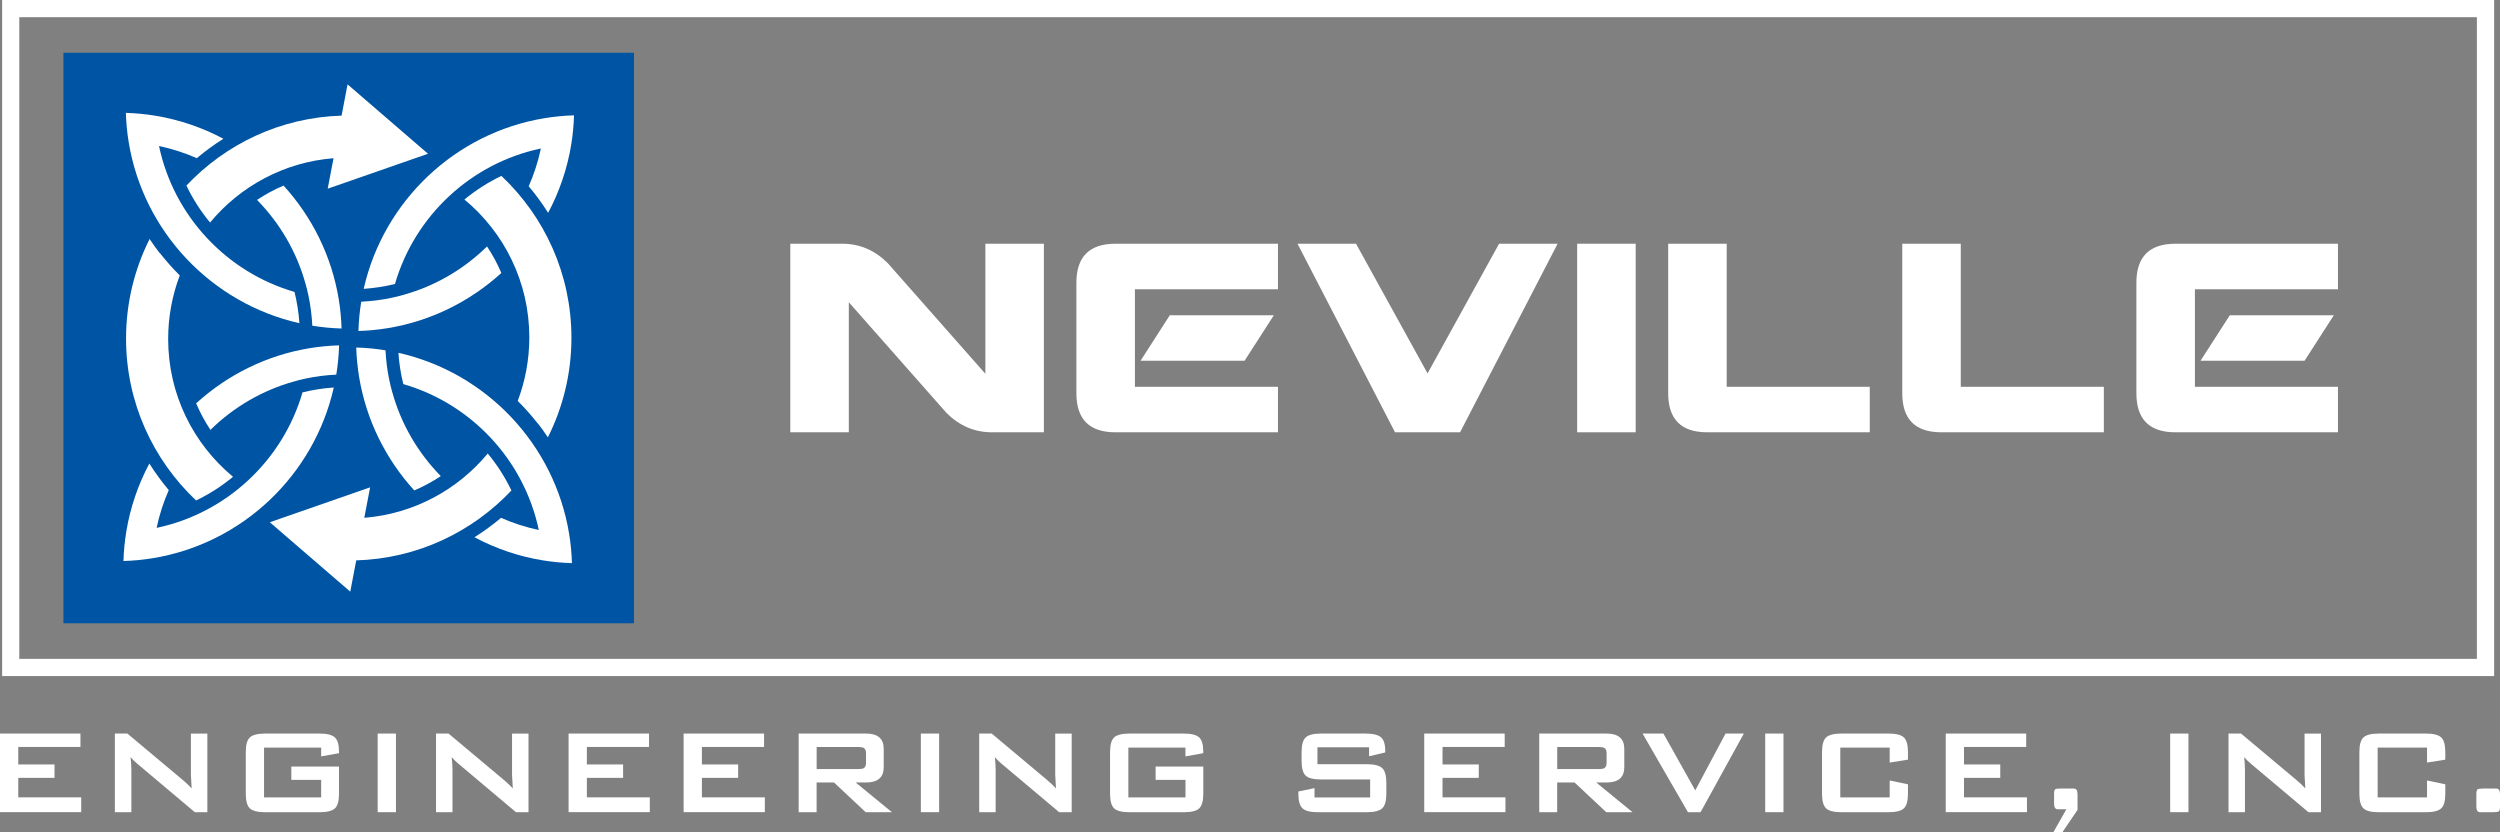 <svg xmlns="http://www.w3.org/2000/svg" id="Layer_2" width="588.26" height="195.8" viewBox="0 0 588.26 195.8"><rect x="0" y="0" width="588.26" height="195.8" fill="#808080" stroke="none"/><defs><style>.cls-1{fill:#0054a4;}.cls-2{fill:#fff;}</style></defs><g id="Layer_1-2"><rect class="cls-1" x="14.93" y="12.41" width="134.25" height="134.25"></rect><path class="cls-2" d="M0,191.11v-18.5h18.93v3.15H4.3v4.12h8.53v3.15H4.3v4.59h14.81v3.48H0Z"></path><path class="cls-2" d="M27.03,191.11v-18.5h2.94l13.01,10.9c.93.79,1.64,1.46,2.12,2.01-.12-1.72-.18-2.79-.18-3.19v-9.71h3.87v18.5h-2.94l-13.58-11.44c-.57-.48-1.09-.98-1.54-1.51.12,1.2.18,2.18.18,2.94v10h-3.88Z"></path><path class="cls-2" d="M75.57,175.91h-13.44v11.72h13.44v-4.12h-7.02v-3.15h11.22v6.38c0,1.72-.32,2.88-.97,3.48-.65.6-1.85.9-3.62.9h-12.76c-1.77,0-2.98-.3-3.62-.9-.65-.6-.97-1.76-.97-3.48v-9.75c0-1.72.32-2.88.97-3.48.65-.6,1.85-.9,3.62-.9h12.76c1.72,0,2.92.29,3.58.88.67.59,1,1.69,1,3.31v.43l-4.19.75v-2.07Z"></path><path class="cls-2" d="M88.87,191.11v-18.5h4.3v18.5h-4.3Z"></path><path class="cls-2" d="M102.6,191.11v-18.5h2.94l13.01,10.9c.93.79,1.64,1.46,2.12,2.01-.12-1.72-.18-2.79-.18-3.19v-9.71h3.87v18.5h-2.94l-13.59-11.44c-.57-.48-1.09-.98-1.54-1.51.12,1.2.18,2.18.18,2.94v10h-3.87Z"></path><path class="cls-2" d="M133.79,191.11v-18.5h18.93v3.15h-14.63v4.12h8.53v3.15h-8.53v4.59h14.81v3.48h-19.11Z"></path><path class="cls-2" d="M160.86,191.11v-18.5h18.93v3.15h-14.63v4.12h8.53v3.15h-8.53v4.59h14.81v3.48h-19.11Z"></path><path class="cls-2" d="M187.93,191.11v-18.5h15.85c2.77,0,4.16,1.2,4.16,3.58v4.34c0,2.39-1.39,3.59-4.16,3.59h-2.44l8.53,6.99h-6.17l-7.46-6.99h-4.09v6.99h-4.22ZM201.84,175.77h-9.68v5.2h9.68c.67,0,1.13-.07,1.4-.22.36-.22.54-.64.54-1.26v-2.24c0-.62-.18-1.05-.54-1.26-.27-.15-.73-.22-1.4-.22Z"></path><path class="cls-2" d="M216.68,191.11v-18.5h4.3v18.5h-4.3Z"></path><path class="cls-2" d="M230.41,191.11v-18.5h2.94l13.01,10.9c.93.79,1.64,1.46,2.12,2.01-.12-1.72-.18-2.79-.18-3.19v-9.71h3.87v18.5h-2.94l-13.59-11.44c-.57-.48-1.09-.98-1.54-1.51.12,1.2.18,2.18.18,2.94v10h-3.87Z"></path><path class="cls-2" d="M278.95,175.91h-13.44v11.72h13.44v-4.12h-7.03v-3.15h11.22v6.38c0,1.72-.32,2.88-.97,3.48-.65.6-1.85.9-3.62.9h-12.76c-1.77,0-2.98-.3-3.62-.9-.65-.6-.97-1.76-.97-3.48v-9.75c0-1.72.32-2.88.97-3.48.65-.6,1.85-.9,3.62-.9h12.76c1.72,0,2.92.29,3.58.88.67.59,1,1.69,1,3.31v.43l-4.19.75v-2.07h.01Z"></path><path class="cls-2" d="M322.15,175.84h-12.15v3.98h11.57c1.77,0,2.99.3,3.65.9.66.6.99,1.76.99,3.48v2.54c0,1.72-.33,2.88-.99,3.48-.66.6-1.87.9-3.64.9h-11.44c-1.77,0-2.98-.3-3.64-.9-.66-.6-.99-1.76-.99-3.48v-.5l3.8-.79v2.19h13.09v-4.23h-11.54c-1.77,0-2.98-.3-3.62-.9-.65-.6-.97-1.76-.97-3.48v-2.04c0-1.72.32-2.88.97-3.48.65-.6,1.85-.9,3.62-.9h10.5c1.7,0,2.89.29,3.57.86s1.02,1.64,1.02,3.19v.39l-3.8.9v-2.11h0Z"></path><path class="cls-2" d="M335.13,191.11v-18.5h18.93v3.15h-14.63v4.12h8.53v3.15h-8.53v4.59h14.81v3.48h-19.11Z"></path><path class="cls-2" d="M362.19,191.11v-18.5h15.85c2.77,0,4.16,1.2,4.16,3.58v4.34c0,2.39-1.39,3.59-4.16,3.59h-2.44l8.53,6.99h-6.17l-7.46-6.99h-4.09v6.99h-4.22ZM376.1,175.77h-9.68v5.2h9.68c.67,0,1.13-.07,1.4-.22.36-.22.54-.64.54-1.26v-2.24c0-.62-.18-1.05-.54-1.26-.26-.15-.73-.22-1.4-.22Z"></path><path class="cls-2" d="M397.18,191.11l-10.68-18.5h4.91l7.49,13.37,7.13-13.37h4.3l-10.18,18.5h-2.97Z"></path><path class="cls-2" d="M415.36,191.11v-18.5h4.3v18.5h-4.3Z"></path><path class="cls-2" d="M444.65,175.91h-11.62v11.72h11.62v-3.98l4.3.9v2.19c0,1.72-.32,2.88-.97,3.48-.65.6-1.85.9-3.62.9h-11.04c-1.77,0-2.98-.3-3.62-.9-.65-.6-.97-1.76-.97-3.48v-9.75c0-1.72.32-2.88.97-3.48.65-.6,1.85-.9,3.62-.9h11.04c1.77,0,2.98.3,3.62.9.65.6.97,1.76.97,3.48v1.76l-4.3.68v-3.52Z"></path><path class="cls-2" d="M457.84,191.11v-18.5h18.93v3.15h-14.63v4.12h8.53v3.15h-8.53v4.59h14.81v3.48h-19.11Z"></path><path class="cls-2" d="M487.99,185.55c.57,0,.86.44.86,1.33v3.69l-3.55,5.23h-2.12l3.05-5.38h-2.04c-.57,0-.86-.44-.86-1.33v-2.22c0-.62.08-1,.23-1.13.16-.13.57-.2,1.24-.2h3.19Z"></path><path class="cls-2" d="M510.65,191.11v-18.5h4.3v18.5h-4.3Z"></path><path class="cls-2" d="M524.38,191.11v-18.5h2.94l13.01,10.9c.93.79,1.64,1.46,2.12,2.01-.12-1.72-.18-2.79-.18-3.19v-9.71h3.87v18.5h-2.94l-13.59-11.44c-.57-.48-1.09-.98-1.54-1.51.12,1.2.18,2.18.18,2.94v10h-3.87Z"></path><path class="cls-2" d="M571.09,175.91h-11.62v11.72h11.62v-3.98l4.3.9v2.19c0,1.72-.32,2.88-.97,3.48-.65.6-1.85.9-3.62.9h-11.04c-1.77,0-2.98-.3-3.62-.9-.65-.6-.97-1.76-.97-3.48v-9.75c0-1.72.32-2.88.97-3.48.65-.6,1.85-.9,3.62-.9h11.04c1.77,0,2.98.3,3.62.9.65.6.97,1.76.97,3.48v1.76l-4.3.68v-3.52Z"></path><path class="cls-2" d="M587.4,185.55c.57,0,.86.44.86,1.33v2.9c0,.62-.09,1-.27,1.13s-.59.2-1.24.2h-3.19c-.57,0-.86-.44-.86-1.33v-2.9c0-.62.09-1,.27-1.13s.59-.2,1.24-.2h3.19Z"></path><path class="cls-2" d="M71.18,92.33c-4.64,16.01-17.86,28.41-34.33,31.88.65-3.09,1.62-6.06,2.86-8.89-1.66-1.97-3.19-4.06-4.57-6.25-2.63,4.94-4.5,10.34-5.43,16.06-.37,2.25-.59,4.55-.66,6.88,2.34-.07,4.63-.29,6.88-.66,21.08-3.44,37.96-19.52,42.61-40.17-2.53.17-4.98.56-7.36,1.15Z"></path><path class="cls-2" d="M72.91,81.92c-10.21,1.67-19.43,6.31-26.76,12.99.94,2.19,2.06,4.28,3.37,6.24,5.44-5.34,12.2-9.33,19.74-11.41h0c.29-.09.59-.16.88-.24.1-.03.19-.05.29-.08.49-.12.98-.23,1.48-.34.03-.01.05-.02.08-.02h0c2.32-.49,4.71-.79,7.14-.91h0c.37-2.25.59-4.55.66-6.88-2.33.06-4.63.29-6.88.65Z"></path><path class="cls-2" d="M39.57,79.76c0-5.27.97-10.3,2.73-14.95-1.67-1.66-3.24-3.43-4.7-5.29l-.02.04c-.83-1.07-1.63-2.18-2.38-3.32-3.54,7.05-5.54,15.01-5.54,23.42,0,15,6.34,28.54,16.48,38.1,3.13-1.5,6.05-3.38,8.69-5.57-9.32-7.71-15.26-19.37-15.26-32.43Z"></path><path class="cls-2" d="M92.94,66.82c4.64-16.01,17.86-28.41,34.33-31.88-.65,3.09-1.62,6.06-2.86,8.89,1.66,1.97,3.19,4.06,4.57,6.25,2.63-4.94,4.5-10.34,5.43-16.06.37-2.25.59-4.55.66-6.88-2.33.07-4.63.29-6.88.66-21.08,3.44-37.96,19.52-42.61,40.17,2.52-.18,4.98-.56,7.36-1.15Z"></path><path class="cls-2" d="M91.21,77.22c10.21-1.67,19.43-6.31,26.76-12.99-.94-2.19-2.06-4.28-3.37-6.24-5.44,5.34-12.2,9.33-19.74,11.41h0c-.29.09-.59.16-.88.24-.1.03-.19.05-.29.08-.49.12-.98.23-1.47.34-.03.01-.05.01-.08.02h0c-2.32.49-4.71.79-7.14.91h0c-.37,2.26-.59,4.56-.66,6.89,2.32-.07,4.61-.29,6.87-.66Z"></path><path class="cls-2" d="M124.55,79.39c0,5.26-.97,10.3-2.73,14.95,1.67,1.66,3.24,3.43,4.7,5.29l.02-.04c.83,1.08,1.63,2.18,2.38,3.32,3.54-7.05,5.54-15.01,5.54-23.42,0-15-6.34-28.54-16.48-38.1-3.13,1.5-6.05,3.37-8.7,5.56,9.33,7.72,15.27,19.38,15.27,32.44Z"></path><path class="cls-2" d="M69.3,68.69c-16.01-4.64-28.41-17.86-31.88-34.33,3.09.65,6.06,1.62,8.89,2.86,1.97-1.66,4.06-3.19,6.25-4.57-4.94-2.63-10.34-4.5-16.06-5.43-2.25-.37-4.55-.59-6.88-.66.07,2.33.29,4.63.66,6.88,3.44,21.08,19.51,37.95,40.17,42.61-.17-2.52-.56-4.98-1.15-7.36Z"></path><path class="cls-2" d="M79.71,70.43c-1.67-10.21-6.31-19.43-12.99-26.76-2.19.94-4.28,2.06-6.24,3.37,5.34,5.44,9.33,12.2,11.41,19.74h.01c.08.29.15.59.23.88.03.1.05.19.08.29.12.49.23.98.34,1.47.01.03.01.05.02.08h0c.49,2.32.79,4.71.92,7.14h0c2.25.37,4.55.59,6.88.66-.07-2.32-.29-4.62-.66-6.87Z"></path><path class="cls-2" d="M91.24,28.01l-9.46-8.16-1.38,7.23-.02.13c-14.37.43-27.3,6.67-36.52,16.46,1.5,3.13,3.38,6.05,5.57,8.69,7.05-8.51,17.38-14.2,29.05-15.13l-1.37,7.17,11.8-4.11,11.8-4.11-9.47-8.17Z"></path><path class="cls-2" d="M94.9,90.38c16.01,4.64,28.41,17.86,31.88,34.33-3.09-.65-6.06-1.62-8.89-2.86-1.97,1.67-4.06,3.19-6.25,4.57,4.94,2.63,10.34,4.5,16.06,5.43,2.25.37,4.55.59,6.88.66-.07-2.33-.29-4.63-.66-6.88-3.44-21.08-19.51-37.96-40.17-42.61.17,2.52.56,4.98,1.15,7.36Z"></path><path class="cls-2" d="M84.49,88.64c1.67,10.21,6.31,19.43,12.99,26.76,2.19-.94,4.28-2.06,6.24-3.37-5.34-5.44-9.33-12.2-11.41-19.74h-.01c-.08-.29-.15-.59-.23-.88-.03-.09-.05-.19-.08-.29-.12-.49-.23-.98-.34-1.47-.01-.03-.01-.05-.02-.08h0c-.49-2.32-.8-4.71-.92-7.14h0c-2.25-.37-4.55-.59-6.89-.66.08,2.32.3,4.62.67,6.87Z"></path><path class="cls-2" d="M72.96,131.06l9.46,8.16,1.38-7.23.02-.13c14.37-.43,27.3-6.67,36.52-16.45-1.5-3.13-3.37-6.05-5.57-8.7-7.05,8.51-17.38,14.2-29.05,15.13l1.37-7.17-11.8,4.11-11.8,4.11,9.47,8.17Z"></path><path class="cls-2" d="M198.2,57.35c4.08,0,7.65,1.53,10.71,4.59l22.95,26.01v-30.6h13.77v44.37h-12.24c-4.08,0-7.65-1.53-10.71-4.59l-22.95-26.01v30.6h-13.77v-44.37h12.24Z"></path><path class="cls-2" d="M262.46,57.35h38.25v10.71h-33.66v22.95h33.66v10.71h-38.25c-6.12,0-9.18-3.06-9.18-9.18v-26.01c0-6.12,3.06-9.18,9.18-9.18ZM299.74,74.18l-6.89,10.71h-24.48l6.89-10.71h24.48Z"></path><path class="cls-2" d="M335.91,87.86l16.83-30.51h13.77l-22.95,44.37h-15.3l-22.95-44.37h13.77l16.83,30.51Z"></path><path class="cls-2" d="M371.11,57.35h13.77v44.37h-13.77v-44.37Z"></path><path class="cls-2" d="M406.3,57.35v33.66h33.66v10.71h-38.25c-6.12,0-9.18-3.06-9.18-9.18v-35.19h13.77Z"></path><path class="cls-2" d="M461.38,57.35v33.66h33.66v10.71h-38.25c-6.12,0-9.18-3.06-9.18-9.18v-35.19h13.77Z"></path><path class="cls-2" d="M511.88,57.35h38.25v10.71h-33.66v22.95h33.66v10.71h-38.25c-6.12,0-9.18-3.06-9.18-9.18v-26.01c0-6.12,3.06-9.18,9.18-9.18ZM549.16,74.18l-6.89,10.71h-24.48l6.89-10.71h24.48Z"></path><path class="cls-2" d="M586.87,159.08H.5V0h586.38v159.08ZM4.54,155.04h578.28V4.05H4.54v150.99Z"></path></g></svg>